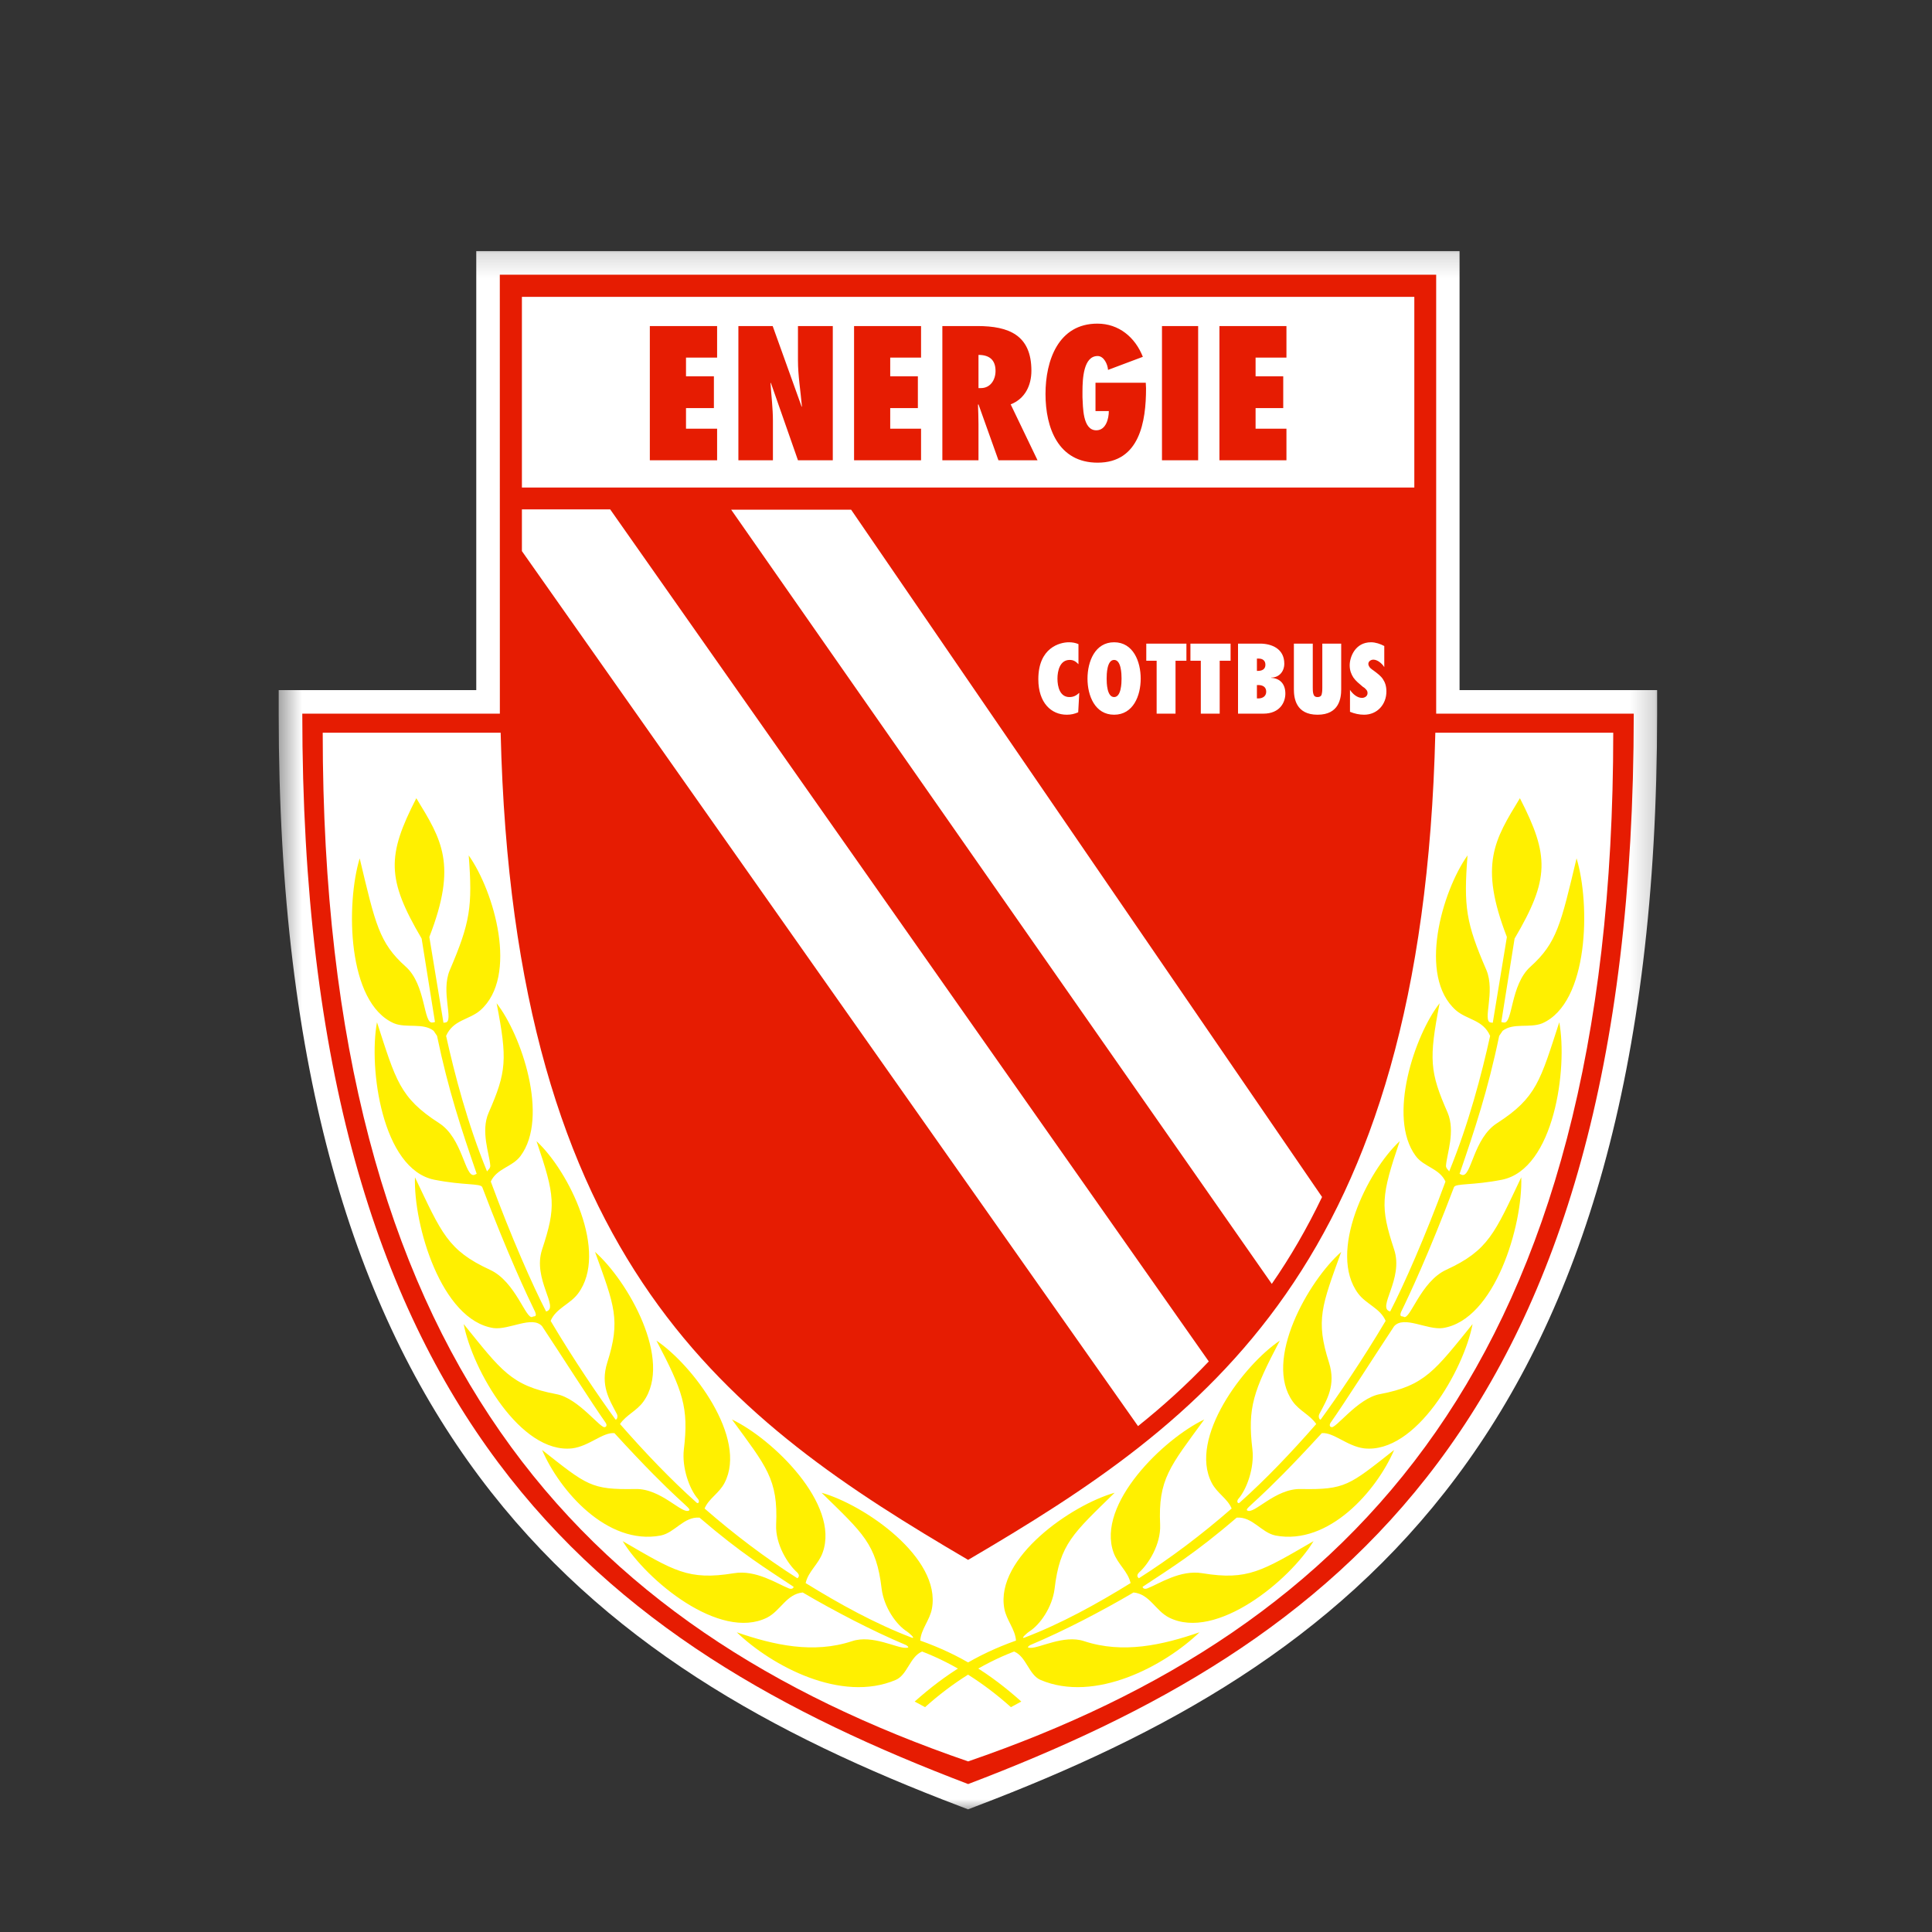 <svg width="80" height="80" viewBox="0 0 80 80" fill="none" xmlns="http://www.w3.org/2000/svg">
<rect x="0" y="0" width="80" height="80" fill="#333333" stroke="none"/>
<mask id="mask0_2685_22186" style="mask-type:luminance" maskUnits="userSpaceOnUse" x="11" y="10" width="58" height="66">
<path d="M11.457 10.158H68.8V75.066H11.457V10.158Z" fill="white"/>
</mask>
<g mask="url(#mask0_2685_22186)">
<path d="M20.694 10.398H60.437V28.575H68.618V29.552C68.618 44.464 65.435 54.296 60.314 61.15C55.177 68.027 48.14 71.855 40.427 74.79L40.085 74.921L39.744 74.79C32.03 71.855 24.99 68.027 19.85 61.15C14.727 54.296 11.54 44.464 11.54 29.552V28.575H19.721V10.398H20.694Z" fill="white"/>
</g>
<path fill-rule="evenodd" clip-rule="evenodd" d="M21.611 12.293H58.564V20.187H21.611V12.293ZM42.995 28.124C42.995 29.108 43.534 29.595 44.172 29.595C44.349 29.595 44.491 29.562 44.646 29.495L44.691 28.688C44.569 28.798 44.458 28.864 44.283 28.864C43.886 28.864 43.787 28.434 43.787 28.101C43.787 27.78 43.886 27.326 44.294 27.326C44.458 27.326 44.547 27.393 44.657 27.503V26.672C44.536 26.618 44.404 26.595 44.261 26.595C43.886 26.595 42.995 26.817 42.995 28.124ZM47.234 28.101C47.234 27.393 46.925 26.595 46.133 26.595C45.341 26.595 45.031 27.393 45.031 28.101C45.031 28.809 45.341 29.595 46.133 29.595C46.925 29.595 47.234 28.809 47.234 28.101ZM46.441 28.101C46.441 28.277 46.429 28.864 46.133 28.864C45.835 28.864 45.824 28.277 45.824 28.101C45.824 27.913 45.835 27.326 46.133 27.326C46.429 27.326 46.441 27.913 46.441 28.101ZM49.127 27.36V26.651H47.465V27.36H47.894V29.551H48.676V27.36H49.127ZM50.956 27.36V26.651H49.293V27.36H49.723V29.551H50.505V27.36H50.956ZM53.224 28.721C53.224 28.333 53.015 28.09 52.639 28.068V28.057C52.97 28.057 53.18 27.801 53.18 27.481C53.18 26.85 52.639 26.651 52.178 26.651H51.264V29.551H52.31C53.003 29.551 53.224 29.075 53.224 28.721ZM52.1 28.366C52.287 28.366 52.431 28.444 52.431 28.643C52.431 28.831 52.277 28.92 52.111 28.92H52.046V28.366H52.1ZM52.123 27.271C52.277 27.271 52.398 27.348 52.398 27.526C52.398 27.714 52.255 27.78 52.09 27.78H52.046V27.271L52.123 27.271ZM54.732 28.732C54.721 28.809 54.666 28.864 54.557 28.864C54.446 28.864 54.402 28.809 54.38 28.721C54.359 28.643 54.359 28.544 54.359 28.467V26.651H53.577V28.544C53.577 28.898 53.653 29.595 54.557 29.595C55.46 29.595 55.536 28.898 55.536 28.544V26.651H54.754V28.477C54.754 28.544 54.754 28.643 54.732 28.732ZM57.408 28.633C57.408 28.411 57.353 28.256 57.265 28.124C57.178 27.99 57.044 27.89 56.88 27.768C56.835 27.735 56.781 27.702 56.737 27.658C56.692 27.603 56.66 27.547 56.66 27.491C56.66 27.381 56.77 27.315 56.868 27.315C57.044 27.315 57.232 27.481 57.32 27.625V26.75C57.155 26.662 56.956 26.595 56.77 26.595C56.108 26.595 55.888 27.216 55.888 27.547C55.888 27.768 55.956 27.923 56.042 28.057C56.141 28.201 56.285 28.312 56.427 28.434C56.483 28.467 56.526 28.5 56.561 28.544C56.604 28.587 56.627 28.633 56.627 28.699C56.627 28.831 56.505 28.898 56.396 28.898C56.197 28.898 56.009 28.732 55.9 28.566V29.474C56.086 29.551 56.285 29.595 56.483 29.595C57.034 29.595 57.408 29.164 57.408 28.633ZM21.611 22.82V21.093H25.267L50.053 56.374C49.127 57.348 48.148 58.233 47.123 59.052L21.611 22.82ZM30.276 21.105L52.662 53.163C53.422 52.067 54.117 50.872 54.744 49.565L35.243 21.105L30.276 21.105ZM20.696 11.375H59.469V29.551H67.65C67.65 58.908 55.218 68.119 40.089 73.874C24.96 68.117 12.517 58.906 12.517 29.551H20.698L20.696 11.375ZM40.088 72.936C24.056 67.424 13.363 56.243 13.363 30.341H20.731C21.258 52.425 30.276 58.835 40.088 64.591C49.899 58.835 58.905 52.425 59.434 30.341H66.801C66.801 56.245 56.121 67.425 40.088 72.936Z" fill="#E61C02"/>
<path fill-rule="evenodd" clip-rule="evenodd" d="M29.694 17.752H28.406V16.899H29.561V15.582H28.406V14.808H29.694V13.501H26.908V19.059H29.694V17.752ZM32.005 17.431C32.005 16.911 31.939 16.39 31.906 15.869L31.918 15.848L33.042 19.059H34.484V13.501H33.042V14.918C33.042 15.561 33.151 16.192 33.206 16.833L33.196 16.844L31.995 13.501H30.575V19.059H32.005L32.005 17.431ZM38.139 17.752H36.862V16.899H38.007V15.582H36.862V14.808H38.139V13.501H35.365V19.059H38.139V17.752ZM42.708 15.35C42.708 13.877 41.774 13.501 40.474 13.501H39.021V19.059H40.517V17.575C40.517 17.309 40.507 17.032 40.496 16.755L40.517 16.744L41.344 19.059H42.962L41.85 16.744C42.445 16.512 42.708 15.958 42.708 15.35ZM41.223 15.36C41.223 15.726 41.013 16.07 40.617 16.07H40.517V14.696C40.959 14.696 41.223 14.895 41.223 15.36ZM45.914 17.021C45.914 17.342 45.792 17.818 45.395 17.818C44.823 17.818 44.846 16.843 44.823 16.446V16.213C44.823 15.671 44.867 14.742 45.451 14.742C45.714 14.742 45.869 15.095 45.881 15.317L47.323 14.775C47.004 13.966 46.331 13.401 45.44 13.401C43.821 13.401 43.292 14.93 43.292 16.314C43.292 17.718 43.821 19.158 45.451 19.158C47.191 19.158 47.455 17.453 47.455 16.08L47.444 15.848H45.362V17.021L45.914 17.021ZM48.115 19.059H49.613V13.501H48.115V19.059ZM53.269 17.752H51.991V16.899H53.136V15.582H51.991V14.808H53.269V13.501H50.494V19.059H53.269V17.752Z" fill="#E61C02"/>
<path fill-rule="evenodd" clip-rule="evenodd" d="M22.051 54.527C21.786 54.682 21.358 53.067 20.288 52.579C18.538 51.772 18.286 51.062 17.183 48.749C17.118 50.731 18.274 54.661 20.432 54.992C21.082 55.081 22.039 54.461 22.447 54.916C23.13 55.944 24.551 58.17 25.078 58.912C25.146 59.011 25.101 59.088 25.057 59.088C24.903 59.221 23.967 57.892 23.031 57.727C21.159 57.373 20.763 56.753 19.2 54.827C19.562 56.719 21.545 60.207 23.691 59.974C24.397 59.885 24.957 59.299 25.442 59.343C28.074 62.222 28.646 62.443 28.537 62.542C28.261 62.741 27.381 61.624 26.301 61.657C24.463 61.69 24.308 61.502 22.447 60.04C23.163 61.713 25.134 64.003 27.358 63.583C27.953 63.461 28.306 62.797 28.965 62.841C30.718 64.346 31.718 64.944 32.864 65.708C32.842 65.796 32.743 65.809 32.644 65.763C32.193 65.587 31.3 64.989 30.387 65.144C28.492 65.453 27.909 65.044 25.784 63.815C26.764 65.431 29.802 67.956 31.763 66.982C32.325 66.694 32.566 66.007 33.239 65.941C33.932 66.351 34.626 66.727 35.331 67.091C36.047 67.457 36.761 67.801 37.522 68.121C37.676 68.221 37.599 68.233 37.51 68.233C37.136 68.254 36.123 67.679 35.286 67.956C33.679 68.487 32.049 68.121 30.508 67.59C31.961 68.986 34.835 70.523 37.092 69.561C37.578 69.35 37.676 68.597 38.183 68.386C39.514 68.897 40.748 69.694 41.86 70.69L42.29 70.457C41.002 69.306 39.757 68.52 38.105 67.933C38.138 67.457 38.502 67.091 38.59 66.605C38.975 64.502 35.792 62.309 34.02 61.812C35.738 63.494 36.288 63.926 36.508 65.796C36.607 66.561 37.115 67.28 37.555 67.557C37.599 67.579 37.951 67.877 37.753 67.811C36.245 67.236 34.759 66.417 33.36 65.552C33.469 65.066 33.889 64.778 34.064 64.291C34.792 62.276 31.971 59.564 30.309 58.778C31.73 60.726 32.226 61.247 32.138 63.14C32.105 63.947 32.621 64.768 33.008 65.11C33.129 65.231 33.074 65.31 33.018 65.353C31.697 64.512 30.42 63.55 29.175 62.464C29.352 62.044 29.782 61.833 30.002 61.402C30.971 59.543 28.669 56.509 27.182 55.513C28.272 57.594 28.527 58.279 28.317 60.019C28.229 60.772 28.548 61.668 28.9 62.067C28.977 62.154 28.933 62.276 28.856 62.232C27.778 61.269 26.71 60.151 25.673 58.966C25.926 58.59 26.367 58.424 26.642 58.037C27.877 56.321 25.994 53.034 24.638 51.838C25.443 54.063 25.706 54.661 25.146 56.42C24.848 57.361 25.233 57.959 25.541 58.546C25.607 58.668 25.531 58.811 25.486 58.778C24.793 57.827 23.758 56.31 22.8 54.694C23.021 54.173 23.603 54.008 23.934 53.565C25.212 51.859 23.56 48.495 22.216 47.254C22.988 49.523 23.031 49.966 22.447 51.739C22.04 52.967 23.185 54.163 22.613 54.306C22.052 53.222 21.171 51.228 20.322 48.926C20.576 48.373 21.214 48.328 21.556 47.864C22.745 46.259 21.589 42.848 20.564 41.543C21.017 43.868 20.972 44.388 20.235 46.071C19.893 46.845 20.268 47.786 20.301 48.262C20.311 48.373 20.202 48.45 20.167 48.506C19.364 46.547 18.825 44.487 18.472 42.894C18.77 42.218 19.42 42.24 19.893 41.831C21.478 40.424 20.465 36.916 19.408 35.42C19.574 37.547 19.463 38.211 18.626 40.169C18.241 41.067 18.803 42.284 18.451 42.339L18.363 42.35L17.778 38.798C18.947 35.786 18.286 34.768 17.239 33.052C16.017 35.432 16.006 36.395 17.459 38.864L18.011 42.317C17.978 42.329 17.943 42.339 17.91 42.339C17.525 42.418 17.647 40.779 16.799 40.026C15.698 39.04 15.544 38.266 14.894 35.542C14.322 37.424 14.365 41.52 16.314 42.373C16.821 42.583 17.515 42.339 17.955 42.683L18.097 42.894C18.56 45.13 19.111 46.778 19.739 48.605C19.706 48.617 19.673 48.638 19.64 48.65C19.243 48.76 19.167 47.132 18.175 46.501C16.546 45.45 16.391 44.73 15.61 42.329C15.258 44.232 15.819 48.406 17.978 48.849C19.21 49.093 19.904 48.992 19.97 49.159C21.027 51.948 21.831 53.652 22.161 54.328C22.249 54.56 22.095 54.484 22.051 54.527Z" fill="#FFF000"/>
<path fill-rule="evenodd" clip-rule="evenodd" d="M58.125 54.527C58.389 54.682 58.819 53.067 59.887 52.579C61.638 51.772 61.891 51.062 62.992 48.749C63.058 50.731 61.901 54.661 59.743 54.992C59.094 55.081 58.136 54.461 57.728 54.916C57.045 55.944 55.626 58.17 55.097 58.912C55.031 59.011 55.074 59.088 55.119 59.088C55.274 59.221 56.208 57.892 57.144 57.727C59.006 57.373 59.413 56.753 60.977 54.827C60.613 56.719 58.632 60.207 56.484 59.974C55.78 59.885 55.218 59.299 54.733 59.343C52.101 62.222 51.529 62.443 51.64 62.542C51.914 62.741 52.796 61.624 53.875 61.657C55.714 61.69 55.868 61.502 57.728 60.04C57.013 61.713 55.031 64.003 52.817 63.583C52.222 63.461 51.87 62.797 51.21 62.841C49.459 64.346 48.457 64.944 47.311 65.708C47.334 65.796 47.432 65.809 47.531 65.763C47.984 65.587 48.875 64.989 49.788 65.144C51.673 65.453 52.266 65.044 54.391 63.815C53.412 65.431 50.362 67.956 48.412 66.982C47.84 66.694 47.609 66.007 46.937 65.941C46.243 66.351 45.55 66.727 44.846 67.091C44.13 67.457 43.414 67.801 42.654 68.121C42.5 68.221 42.577 68.233 42.665 68.233C43.039 68.254 44.052 67.679 44.889 67.956C46.496 68.487 48.126 68.121 49.669 67.59C48.214 68.986 45.34 70.523 43.083 69.561C42.599 69.35 42.5 68.597 41.992 68.386C40.661 68.897 39.416 69.694 38.305 70.69L37.875 70.457C39.175 69.306 40.418 68.52 42.07 67.933C42.037 67.457 41.673 67.091 41.586 66.605C41.2 64.502 44.383 62.309 46.155 61.812C44.437 63.494 43.887 63.926 43.667 65.796C43.568 66.561 43.062 67.28 42.621 67.557C42.576 67.579 42.224 67.877 42.422 67.811C43.93 67.236 45.418 66.417 46.815 65.552C46.706 65.066 46.288 64.778 46.111 64.291C45.385 62.276 48.204 59.564 49.866 58.778C48.446 60.726 47.95 61.247 48.039 63.14C48.072 63.947 47.554 64.768 47.169 65.11C47.047 65.231 47.103 65.31 47.158 65.353C48.479 64.512 49.755 63.55 51 62.464C50.823 62.044 50.395 61.833 50.175 61.402C49.206 59.543 51.506 56.509 52.994 55.513C51.903 57.594 51.65 58.279 51.86 60.019C51.947 60.772 51.628 61.668 51.276 62.067C51.199 62.154 51.243 62.276 51.319 62.232C52.399 61.269 53.467 60.151 54.502 58.966C54.249 58.59 53.809 58.424 53.533 58.037C52.3 56.321 54.183 53.034 55.537 51.838C54.733 54.063 54.469 54.661 55.031 56.42C55.327 57.361 54.943 57.959 54.634 58.546C54.568 58.668 54.644 58.811 54.689 58.778C55.383 57.827 56.418 56.31 57.376 54.694C57.156 54.173 56.572 54.008 56.241 53.565C54.965 51.859 56.617 48.495 57.959 47.254C57.189 49.523 57.144 49.966 57.728 51.739C58.136 52.967 56.99 54.163 57.564 54.306C58.125 53.222 59.006 51.228 59.854 48.926C59.601 48.373 58.961 48.328 58.62 47.864C57.432 46.259 58.587 42.848 59.611 41.543C59.16 43.868 59.204 44.388 59.942 46.071C60.272 46.845 59.909 47.786 59.876 48.262C59.864 48.373 59.975 48.45 60.008 48.506C60.811 46.547 61.352 44.487 61.703 42.894C61.407 42.218 60.757 42.24 60.284 41.831C58.697 40.424 59.71 36.916 60.767 35.42C60.603 37.547 60.701 38.211 61.549 40.169C61.924 41.067 61.373 42.284 61.724 42.339L61.813 42.35L62.397 38.798C61.23 35.786 61.891 34.768 62.936 33.052C64.158 35.432 64.17 36.395 62.716 38.864L62.166 42.317C62.199 42.329 62.232 42.339 62.265 42.339C62.65 42.418 62.529 40.779 63.376 40.026C64.467 39.04 64.632 38.266 65.282 35.542C65.855 37.424 65.8 41.52 63.862 42.373C63.343 42.583 62.662 42.339 62.222 42.683L62.078 42.894C61.615 45.13 61.065 46.778 60.438 48.605C60.471 48.617 60.504 48.638 60.537 48.65C60.932 48.76 60.998 47.132 62 46.501C63.631 45.45 63.784 44.73 64.566 42.329C64.919 44.232 64.358 48.406 62.199 48.849C60.965 49.093 60.272 48.992 60.206 49.159C59.148 51.948 58.345 53.652 58.014 54.328C57.926 54.56 58.081 54.484 58.125 54.527Z" fill="#FFF000"/>
</svg>
